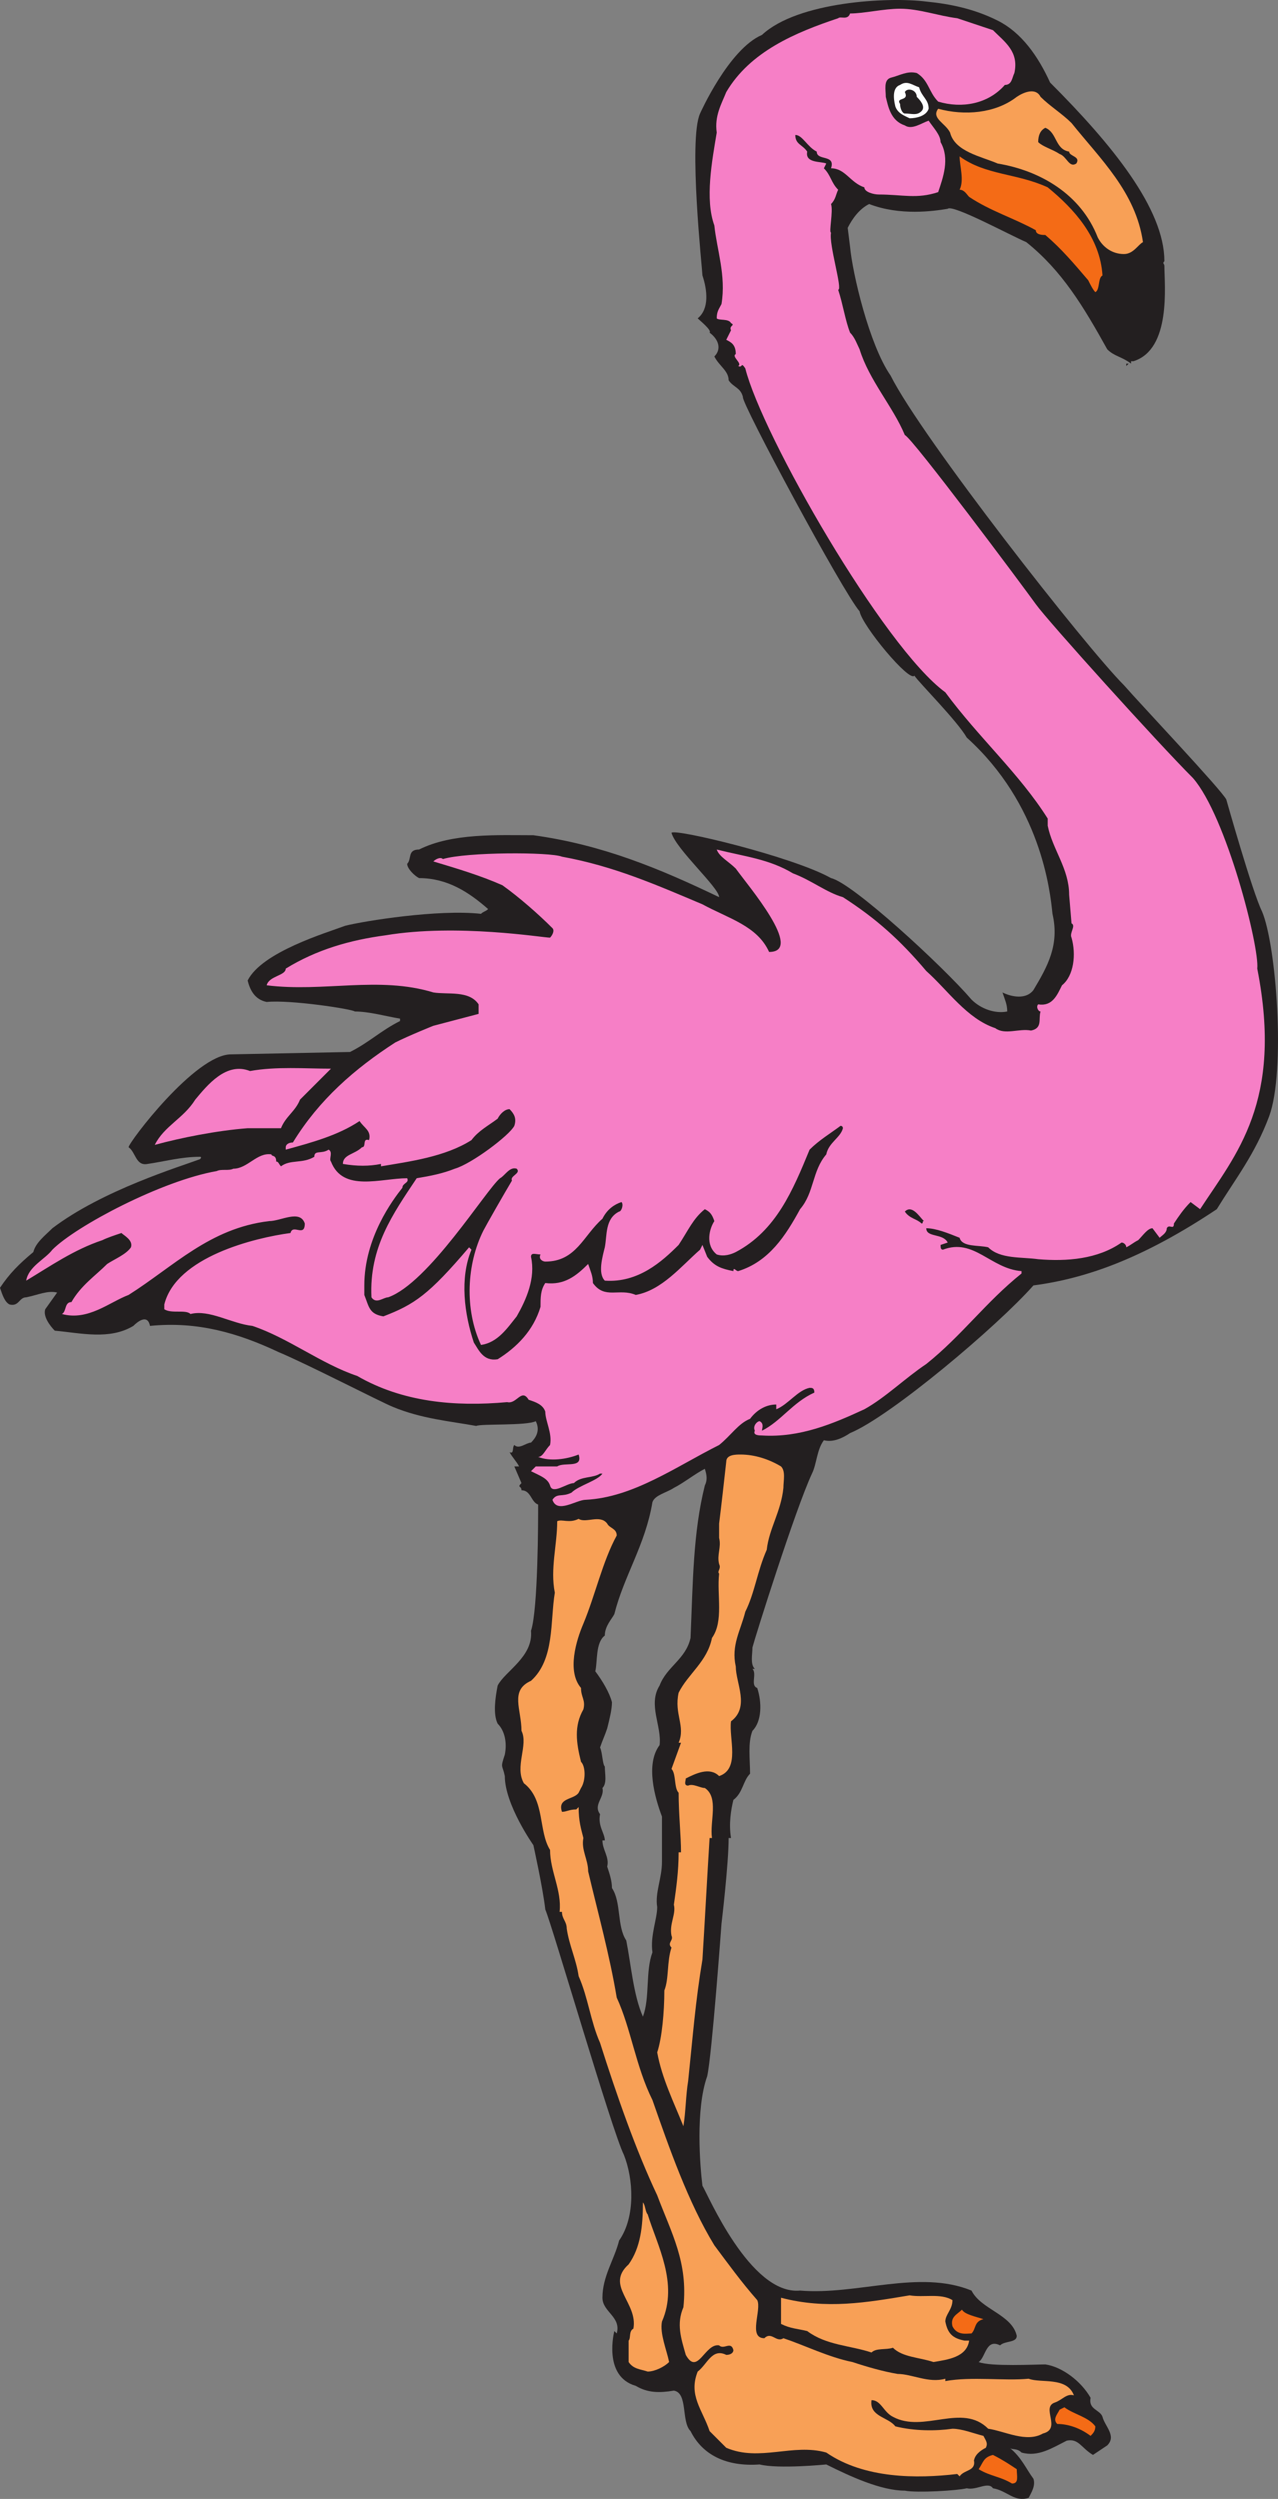 <svg xmlns="http://www.w3.org/2000/svg" width="402.532" height="786.843"><rect width="100%" height="100%" fill="#808080" stroke="none"/><path fill="#231f20" fill-rule="evenodd" d="M397.5 286.993c-3-6-11.25-35.25-11.25-35.25-1.5-3-27-30-32.25-36-12-12-63.75-78-73.5-97.5-6.75-9.75-12-32.25-12.75-40.5l-.75-6c1.5-3 3.75-6 6.75-7.5 9.75 3.75 20.25 2.25 24.75 1.5 1.5-1.5 19.5 8.25 24.75 10.5 11.25 9 18 20.25 25.5 33.75 2.25 2.25 4.5 2.25 7.5 4.5v-.75h.75c12-3.75 9.75-24 9.75-30 0-.75-.75-.75 0-1.5 0-16.5-16.5-36.75-36-56.25-3.75-8.25-9-15.75-16.5-19.5s-15-5.25-22.5-6c-12-1.5-40.5 0-51.75 10.5-10.5 4.5-19.5 24.75-19.5 24.75-3.75 8.25.75 49.5.75 51 1.5 4.5 2.25 10.5-1.5 13.5.75.75 4.5 3.75 3.75 4.5 3 2.25 3.75 5.25 1.5 7.5 1.5 3 4.5 4.5 4.5 7.5 1.5 2.25 3.75 2.25 4.5 5.25-.75 1.5 31.5 61.5 36.75 67.5.75 4.5 15.75 22.5 17.25 20.25 1.5 2.25 13.5 14.25 16.5 19.5 23.25 21 26.25 48 27 55.5 2.25 9.75-1.5 16.5-6 24-2.25 3-6.75 2.25-9.75.75.75 2.25 1.5 3.75 1.5 6-3.75.75-8.25-.75-11.25-3.75-9-10.5-37.5-36.75-44.25-38.25-12-6.75-49.5-15.75-50.25-14.25 1.5 5.25 15 17.25 15 20.25-18.75-9-36.75-16.5-58.5-19.5-11.25 0-25.5-.75-36 4.5-3.75 0-2.25 3-3.75 4.5 0 1.5 2.25 3.75 3.75 4.5 9 0 15.75 4.5 21.75 9.75-.75.75-1.5.75-2.25 1.5-13.5-1.5-36.75 2.25-42.75 3.75-6 2.25-26.25 8.25-30.75 17.25.75 3 2.25 6 6 6.75 7.5-.75 27 2.25 27.75 3 4.5 0 9.75 1.5 14.25 2.25v.75c-6 3-9.75 6.75-15.75 9.75l-37.5.75c-11.25 0-32.25 27.75-32.25 29.25 2.25 1.5 2.25 6 6 5.25 5.25-.75 10.5-2.25 16.5-2.25 0 0 .75 0 0 .75-6 2.25-30.75 9.75-46.5 21.75-2.25 2.25-5.25 4.5-6 7.5-4.5 3.75-7.5 6.75-10.5 11.25.75 2.25 1.5 4.5 3 5.25 3 .75 3-2.25 5.25-2.25 3.75-.75 6.75-2.25 9.75-1.5l-3.75 5.25c-.75 2.25 1.5 5.25 3 6.75 8.25.75 17.25 3 24.75-1.5 1.5-1.5 4.5-3.75 5.25 0 15-1.5 27.75 2.25 40.5 8.25 9 3.75 32.25 15.75 36 17.25 9 3.75 18 4.5 26.25 6 1.5-.75 15.75 0 18.75-1.5 1.5 3 0 5.25-1.5 6.75-1.5 0-3.75 2.25-5.25.75-.75.75 0 3-1.5 2.25.75 1.5 2.25 3 3 4.5H162l2.25 5.25c-1.5 1.5 0 .75 0 2.25 3 0 3 3.75 5.25 4.5 0 4.5 0 33-2.25 39.75.75 8.25-8.25 12.75-10.5 17.25-.75 3.75-1.5 9 0 12 2.25 2.25 3 6 2.25 9.75-1.5 4.5-.75 3 0 6.75 0 9 9 21.75 9 21.75s3 13.5 3.75 20.25c2.25 5.25 21 69.75 24.75 77.25 3 7.5 3.75 19.5-1.5 27-1.5 6-5.25 11.25-5.25 18 0 4.5 6 6 4.5 11.25l-.75-.75s-3.75 14.25 6.75 17.25c3.75 2.25 7.5 2.25 12 1.5 4.5.75 2.25 9.75 5.25 12.75 3.75 7.5 11.25 11.25 21.75 10.5 6 1.5 21 0 21 0 7.5 3.75 17.25 8.25 24.75 8.25 3.75.75 16.5 0 19.5-.75 3 .75 6.75-2.25 8.25 0 4.5.75 6.75 4.5 11.25 3 .75-1.5 2.25-3.75 1.5-6-2.25-3-3.75-6.75-7.5-9.75.75.75 2.25 0 3.75 1.5 5.25 1.5 9.75-1.5 14.25-3.75 3.75-.75 4.5 2.25 8.25 4.5l4.5-3c3-3-.75-6-1.5-9-.75-2.25-4.5-2.25-3.75-6-3-5.25-9-9.75-14.25-10.5-3 0-17.25.75-21-.75 2.25-1.5 2.25-7.5 6.75-5.25 1.5-1.5 5.25-.75 5.25-3-1.5-6.75-11.25-8.25-14.25-14.25-16.5-6.75-36 1.5-54 0-15.75 1.5-29.25-30.75-30.75-33-.75-6-2.25-24 1.5-34.5 1.5-6.75 4.5-48 4.5-48s2.25-18.75 2.25-27h.75c-.75-4.5 0-9 .75-12 3-2.25 3-6 5.25-8.25 0-4.5-.75-9.75.75-13.5 3-3 3-9 1.5-13.5-2.25-.75 0-4.5-1.5-6h.75c-1.5-1.5-.75-4.5-.75-6.75.75-3 13.5-43.5 18.75-54.75 1.5-3 1.5-7.5 3.75-10.5 3 .75 6-.75 8.25-2.25 12.75-5.25 46.5-33.75 57.75-46.5 17.25-2.25 35.25-9 57.75-24 6-9.75 12-17.25 16.5-29.25 5.25-14.25 2.25-54-2.25-64.5M222 467.743c-3.75 15-3.75 30.75-4.5 48-1.5 6.75-7.5 9-9.75 15-3.75 6 .75 12.75 0 18.75-4.5 6-1.5 16.5.75 22.5v14.25c0 5.25-2.25 9.75-1.5 14.25 0 3.75-2.25 9-1.5 14.25-2.25 6-.75 14.25-3 20.25-3-6.75-3.75-16.5-5.25-24-3-4.5-1.5-12-4.5-16.5 0-2.25-.75-4.5-1.5-6.75.75-3-1.5-5.25-1.5-8.25h.75c0-2.25-2.25-4.5-1.5-8.25-2.25-3 1.5-5.25.75-8.25 1.5-1.5.75-4.5.75-6.75-.75-.75-.75-4.5-1.5-6 .75-2.25 1.5-3.75 2.25-6 .75-3 1.5-6 1.5-8.25-.75-3-3-6.75-5.25-9.75.75-3 0-9 3-11.25 0-3 2.25-5.25 3-6.75 3-12 9.75-21.75 12-35.25.75-2.25 4.5-3 6.75-4.5 3-1.5 6.75-4.5 9.75-6 .75 2.25.75 3.75 0 5.25"/><path fill="#f67fc6" fill-rule="evenodd" d="m378 380.743-3-2.25c-2.25 2.25-3.75 4.5-5.25 6.75 0 2.25-1.5 0-2.25 1.5 0 1.5-1.5 2.25-2.25 3l-2.25-3c-1.5 0-3 2.25-4.5 3.75-1.5.75-2.25 1.5-3.75 2.25 0-.75-.75-1.5-1.5-1.5-7.5 5.25-17.25 6-26.25 5.25-5.25-.75-12 0-15.75-3.75-3-.75-8.25 0-9-3-3.75-1.5-7.5-3-10.5-3 0 3 5.25 1.5 6.75 4.5l-2.25.75c0 .75 0 1.5.75 1.5 9.75-3.75 15 6 24.75 6.75v.75c-11.25 9-18.75 19.5-30 28.5-6.75 4.5-12.75 10.5-19.5 14.25-9.75 4.5-20.25 9-32.25 8.25-.75 0-3 0-2.25-1.5-.75-1.5.75-3 1.5-3 1.5.75.75 2.25.75 3 6-3 9.75-9 16.5-12 0-1.5-.75-1.5-1.5-1.5-3.75.75-6.75 5.25-10.5 6.75v-1.5c-3 0-6 1.5-8.25 4.5-3.75 1.5-6 5.25-9.75 8.25-13.5 6.75-27 16.5-42 17.25-3 0-9 4.5-10.5 0 1.5-2.25 3-.75 6-2.25 2.25-2.25 8.25-3.75 9.75-6H189c-2.25 1.5-6 .75-8.25 3-2.25 0-6.75 3.75-7.5.75-.75-2.25-3-3-6-4.5l1.5-1.5h6.75c2.25-1.5 8.25.75 6.75-3.75-3.75 1.5-9 2.25-12.75.75 1.5 0 2.25-2.25 3.75-3.75.75-3.75-1.5-7.5-1.5-10.5-.75-2.25-3-3-5.25-3.75-2.25-3.75-3.75 1.5-6.75.75-16.5 1.5-33 0-47.25-8.25-11.25-3.75-21.75-12-33-15.75-6.75-.75-13.5-5.25-19.5-3.75-1.5-1.5-6 0-8.25-1.5v-1.5c3.75-15 28.5-21 39.75-22.5.75-3 4.5 1.5 4.5-3-1.5-4.5-7.5-.75-11.25-.75-18.75 2.25-30 14.25-44.25 23.25-6 2.25-12.75 8.25-21 6 1.5-.75.75-3.75 3-3.75 3-5.25 7.5-8.25 11.25-12 2.25-1.5 6-3 7.5-5.25.75-2.25-2.25-3.75-3-4.5-2.25.75-4.5 1.5-6 2.25-9 3-16.5 8.25-24 12.75.75-4.5 6-6.75 8.25-9.75 7.5-7.5 34.5-21.75 51.75-24.75 1.5-.75 3.75 0 5.25-.75 4.5 0 7.5-5.25 12-4.5 0 .75 1.5 0 1.5 2.25.75 0 .75.75 1.5 1.5 3-2.25 6.75-.75 10.5-3 0-2.25 2.25-.75 4.5-2.25 1.5.75 0 3 .75 3.75 3.75 9.75 15.75 5.25 24 5.25.75 1.5-1.5 1.5-1.5 3-3 3.75-12 15.75-12 30.75v3c1.5 3.75 1.5 6 6 6.75 9.75-3.75 14.25-6.75 27-21.75l.75.75c-3.75 9-2.25 20.25.75 29.25 1.5 2.25 3 6 7.5 5.25 6-3.75 11.25-9 13.5-16.5 0-3 0-5.25 1.5-7.5 6 .75 9.75-2.25 13.5-6 .75 2.25 1.5 3.75 1.5 6 3.75 5.25 8.25 1.5 13.5 3.75 8.25-1.5 14.25-9 20.25-14.25l.75-1.5 1.5 3.75c2.25 3 4.5 3.75 8.25 4.5 0-1.5.75 0 1.5 0 9.75-3 15-11.25 19.5-19.5 4.5-5.25 3.75-12 8.25-17.25.75-3.75 4.5-5.25 5.25-8.25 0 0 0-.75-.75-.75-3 2.25-6.75 4.5-9.75 7.5-5.25 12.75-10.5 25.5-23.25 32.25-1.5.75-3.75 1.5-6 .75-3.75-3-2.25-8.25-.75-10.5-.75-2.25-1.5-3-3-3.75-3.75 3-5.25 6.75-8.25 11.25-5.25 5.25-12.75 12-23.25 11.25-2.25-2.25-.75-7.5 0-10.5.75-3.75 0-9 4.5-11.25.75 0 1.5-2.25.75-3-2.25.75-4.5 2.25-6 5.25-6 5.25-8.25 13.5-18 13.5-.75 0-2.25-.75-1.5-2.25-1.5 0-3-.75-3 .75 1.5 6.75-1.5 13.5-4.5 18.75-3 3.75-6 8.25-11.25 9-5.25-11.25-4.5-25.5.75-36 .75-1.5 6.75-12 9-15.75-.75-1.5 3-2.25 1.5-3.75-2.25-.75-3.75 2.25-5.25 3-4.5 3.75-22.5 33-35.25 37.5-1.5 0-3.75 2.25-5.25 0-.75-15.75 6.75-26.25 14.25-37.5 4.5-.75 8.25-1.5 12-3 5.25-1.5 17.25-10.5 18.75-13.5.75-2.25 0-3.75-1.5-5.25-1.5 0-3 1.5-3.75 3-3 2.25-6 3.75-8.25 6.75-8.25 5.25-19.5 6.75-28.5 8.25v-.75c-3.75.75-7.5.75-12 0 0-3 3.75-3 6-5.25 1.5 0 0-3 2.25-2.25.75-3-1.5-3.75-3-6-6.75 4.5-15 6.75-23.25 9v-.75c0-.75.75-1.5 2.25-1.5 8.25-13.5 19.5-23.25 32.25-31.5 4.5-2.25 12-5.25 12-5.25l14.25-3.75v-3c-3-4.5-9.75-3-14.25-3.75-17.25-5.25-34.5 0-52.5-2.25.75-3 6-3 6-5.25 9.75-6 20.25-9 31.5-10.5 22.5-3.75 49.5.75 51.75.75.75-.75 1.5-2.25.75-3-4.5-4.5-10.5-9.75-15.75-13.5-6.75-3-14.25-5.25-21.75-7.5.75-.75 2.25-1.5 3-.75 7.5-2.25 33.75-2.25 37.5-.75 16.5 3 30 9 44.25 15 8.25 4.5 17.25 6.75 21 15 11.25 0-6.75-21-10.5-26.25-2.25-2.25-5.25-3.75-6-6 9 2.25 16.5 3 24 7.5 6 2.25 10.5 6 15.75 7.5 10.5 6.75 18 13.5 26.25 23.25 6.75 6 12.75 15 21.75 18 3 2.25 7.5 0 11.25.75 3.75-.75 2.25-3.75 3-6-.75 0-1.5-1.5-.75-2.25 4.5.75 6-3 7.5-6 3.75-3 4.5-9.75 3-15-.75-1.5 1.5-3.75 0-4.5l-.75-9c0-8.25-5.25-14.25-6.75-21.75v-2.25c-9-14.25-21.75-25.5-32.25-39.75-19.5-14.25-57.75-81-63-102-1.5-2.25-.75 0-2.25-.75 1.5-.75-2.25-3-.75-3.75 0-3-1.5-3.75-3-4.5l1.5-3c-.75-1.5 1.5-1.5 0-2.25-.75-1.5-3.75-.75-4.5-1.5 0-2.25.75-3 1.5-4.5 1.5-9-1.5-17.25-2.25-24.75-3-8.25-.75-20.25.75-29.25-.75-5.25 1.5-9 3-12.75 7.5-12.75 21.75-18.75 35.25-23.25.75-.75 3 .75 3.75-1.5 4.5 0 10.5-1.5 15.75-1.5 6 0 12 2.25 18 3l11.25 3.75c3.75 3.75 8.25 6.75 6.75 13.5-.75 1.5-.75 3.75-3 3.75-5.25 6-13.5 7.5-21 5.25-3-3-3-6.75-6.75-9-3-.75-5.25.75-8.25 1.5-2.25.75-1.5 3.75-1.5 6 .75 3 1.5 7.5 6 9 2.25 1.5 5.25-.75 7.5-1.5 1.5 2.25 3.75 4.5 3.75 6.75 3 5.25.75 11.25-.75 15.75-6.75 2.25-11.25.75-18.75.75-1.5 0-4.5-.75-4.5-2.25-4.5-1.5-6-6-10.5-6 1.5-4.5-4.5-2.25-4.5-5.25-3-1.5-4.5-5.25-6.75-5.25 0 3 2.25 3 3.75 5.25-.75 3.75 4.5 3 6 3.75l-.75 1.5c2.25 2.25 2.25 4.5 4.5 6.75-.75 1.5-.75 3-2.25 4.5.75 2.25-.75 9 0 9-.75 3.75 3.75 18 2.25 18 1.5 4.5 2.25 9.75 3.75 13.5 1.5 1.5 2.25 3.75 3 5.25 3 9.75 10.5 18 14.25 27 2.25.75 37.5 48 41.25 53.25s38.25 43.5 49.5 54.75c10.5 12 21 53.25 20.25 60 8.25 42-6.75 58.5-18 75.75"/><path fill="#fff" fill-rule="evenodd" d="M292.5 34.243c-.75 2.25-3.75 3-6 3-1.5-.75-3.75-1.5-4.5-3.75-.75-3-.75-6 1.5-6.75 2.25-1.5 3.75 0 6 .75.75 3 3 3.75 3 6.75"/><path fill="#231f20" fill-rule="evenodd" d="M288.75 30.493c.75.75 3 3 1.5 4.5s-3 .75-5.25.75c-.75 0-1.5-1.5-1.5-3-1.5-2.25 3-.75 1.5-3.75.75-1.5 3.75-.75 3.75 1.5"/><path fill="#f8a056" fill-rule="evenodd" d="M327.75 30.493c3 3 6.75 5.25 9.75 8.25 9 11.25 20.25 21.75 22.5 37.5-1.5.75-3 3.75-6 3.75-3.75 0-6.75-2.25-8.25-5.25-5.25-13.5-18-21-31.5-23.25-5.25-2.25-13.5-3.75-15-9.75-1.5-3-6-4.5-3.75-7.5 8.25 2.25 18 1.5 24.75-3.75 2.25-1.5 6-3 7.5 0"/><path fill="#231f20" fill-rule="evenodd" d="M336.75 47.743c0 1.5 3.75 1.5 2.25 3.75-2.25 1.5-3-2.25-5.25-3-2.25-1.5-5.25-2.25-6.75-3.75 0-2.25.75-3.75 2.25-4.5 3.75 1.5 3 6.75 7.5 7.5"/><path fill="#f46b16" fill-rule="evenodd" d="M330 58.993c8.25 6.75 16.5 15.75 17.25 27.75-1.5.75-.75 4.5-2.25 5.25-.75-.75-1.5-2.25-2.25-3.75-4.5-5.25-8.25-9.75-13.5-14.25-.75 0-3 0-3-1.5-6.75-3.75-14.25-6-21-10.5-.75-.75-1.5-2.25-3-2.25 1.5-3 0-7.5 0-10.5 8.25 6 18 5.25 27.75 9.75"/><path fill="#231f20" fill-rule="evenodd" d="M354.75 115.243v-.75h.75zm0 0"/><path fill="#f67fc6" fill-rule="evenodd" d="M94.5 346.243c-1.5 3.75-4.5 5.25-6 9H78c-9.75.75-21 3-29.25 5.25 3-6 9-8.25 12.75-14.25 3.75-4.5 9.75-12 17.25-9 8.25-1.5 17.25-.75 25.5-.75l-9.75 9.75"/><path fill="#231f20" fill-rule="evenodd" d="M291 384.493c-.75 0 0 .75-.75.75-1.5-1.5-3.75-1.5-5.25-3.75 2.25-2.25 4.5 1.5 6 3"/><path fill="#f8a056" fill-rule="evenodd" d="M246 461.743c1.5 1.5.75 4.5.75 6.75-.75 7.5-4.5 12.75-5.25 19.5-3 6.75-3.75 13.5-6.75 19.5-1.5 6-4.5 10.5-3 17.25 0 5.25 4.5 12.75-1.5 17.25-.75 5.25 3 15-3.75 17.25-3-3-7.5-.75-10.5.75 0 .75-.75 2.25.75 2.25 1.5-.75 3.75.75 5.25.75 4.5 3 1.5 10.5 2.25 15.75h-.75c-.75 12-1.5 26.25-2.25 38.25-2.25 13.5-3 24-4.5 38.25-.75 4.5-.75 9.75-1.5 14.25-3-7.5-6.75-15-8.25-23.25 1.5-4.5 2.25-12.75 2.25-19.5 1.5-3.75.75-9 2.25-13.5-1.5-1.5.75-2.25 0-3.75-.75-3.75 1.5-6.75.75-9.75.75-5.25 1.5-10.5 1.5-16.5h.75c0-5.25-.75-12-.75-18.75-1.5-1.5-.75-6-2.25-7.5l3-8.25h-.75c2.25-5.25-1.5-9 0-15.75 3-6 9-9.75 10.5-17.25 3.75-5.25 1.5-13.5 2.25-20.25-.75-.75.75-1.5 0-3-.75-3 .75-5.25 0-8.25v-4.5c.75-6 1.5-12.75 2.25-19.5 0-2.25 3-2.25 4.5-2.25 4.5 0 9 1.5 12.75 3.75"/><path fill="#f8a056" fill-rule="evenodd" d="M191.25 479.743c.75 1.5 3 1.5 3 3.75-4.5 8.25-6.75 18.75-10.5 27.75-2.25 5.25-5.25 15-.75 20.25 0 3 1.5 3.75.75 6.75-3 5.25-2.25 10.5-.75 16.5 1.5 1.5 1.5 6 0 8.25l-.75 1.5c-1.5 2.25-6.75 1.5-5.25 6 1.5 0 2.25-.75 4.5-.75l.75-.75c0 4.5.75 6.75 1.5 9.75-.75 3.75 1.5 6.75 1.5 10.5 3 12.75 6.75 26.25 9 39.75 4.5 9.75 6 21.75 11.25 32.25 5.25 15 11.25 32.25 19.5 45.75 4.5 6 8.25 11.25 13.5 17.25 1.5 3-3 12 2.25 12 2.25-2.25 3.75 1.5 6 0 6.75 2.25 14.25 6 21.75 7.5 4.5 1.5 9.75 3 14.25 3.75 4.5 0 9.75 3 15 1.5v.75c8.25-1.5 18.75 0 26.25-.75 3.75 1.5 12-.75 14.25 5.25-2.25-.75-3.75 1.5-6 2.25-4.5 1.5 2.25 8.25-3.75 9.75-5.25 3-12-.75-17.25-1.5-8.25-8.25-20.25 1.5-30-3.75-3-1.5-3.75-5.25-6.75-5.25-.75 5.25 5.25 5.25 7.5 8.25 6 1.5 12.75 1.5 18 .75 3 0 6.75 1.5 9.75 2.25.75 1.5 1.5 2.25.75 3.75-1.5.75-3.75 2.25-3.75 4.5v-.75c.75 3.75-3 3-4.5 5.25l-.75-.75c-12.75 1.5-29.25 1.5-41.25-6.75-10.5-3-21 3-31.5-1.5l-5.25-5.25c-2.25-6.75-6.75-11.25-3.75-18.75 3-2.25 4.5-7.5 9-5.25 1.5 0 2.25-.75 2.25-1.5-.75-3-3 0-4.5-1.5-4.5-.75-6.75 9.75-10.5 3-1.5-5.25-3-9.75-.75-15 1.5-14.25-3.75-23.25-8.25-35.25-6.75-14.25-12.75-31.5-18-48-3-6.75-3.75-14.25-6.75-21-.75-5.25-3-9.75-3.75-15 0-2.25-1.5-3-1.5-5.25h-.75c.75-6.75-3-12.75-3-19.5-3.75-6-1.5-15.75-8.25-21-3-5.25 1.5-12-.75-16.5 0-6.75-3.75-12.75 3-15.75 7.5-6.75 6-18.75 7.5-27.75-1.5-7.5.75-15 .75-22.5 1.5-.75 3.75.75 6.75-.75 2.25 1.5 6.75-1.5 9 1.5"/><path fill="#f8a056" fill-rule="evenodd" d="M204 697.243c3 9.75 9.75 21.75 4.5 33.75-.75 3.75 1.5 9 2.25 12.75-1.5 1.5-4.5 3-6.75 3-2.25-.75-4.5-.75-6-3v-6.75c.75-.75 0-3 1.5-3.75 1.5-8.25-9-13.5-1.5-20.25 3.75-5.25 4.5-12 4.5-19.5.75.75.75 3 1.5 3.75m96 27c0 3-2.25 4.5-2.25 6.75.75 3.75 2.25 5.25 6 6h1.5c-.75 5.25-6.75 6-11.25 6.75-4.5-1.5-9.75-1.5-12.75-4.5-2.25.75-5.25 0-6.75 1.5-6.75-2.25-14.25-2.25-20.25-6.75-3-.75-5.25-.75-8.25-2.25v-8.25c14.25 3.75 27 1.5 40.5-.75 4.5.75 9.75-.75 13.5 1.5"/><path fill="#f46b16" fill-rule="evenodd" d="M309.75 730.243c-3 .75-2.25 3-3.75 4.5-1.5 0-4.5.75-6-2.25-.75-3 1.5-3.75 3-5.25.75 1.5 4.5 2.25 6.75 3m35.25 33.75c0 1.5-.75 2.25-1.5 3-3-2.25-6.75-3.75-10.5-3.75-1.5-1.5 0-3 .75-4.5l1.5-.75c3 2.25 7.5 3 9.75 6m-24.75 13.5c0 2.25.75 4.5-1.5 4.5-3.75-2.25-6.75-2.25-10.5-4.5 1.5-2.25 1.5-3.75 4.5-4.5 3 1.5 5.25 3 7.5 4.5"/></svg>
